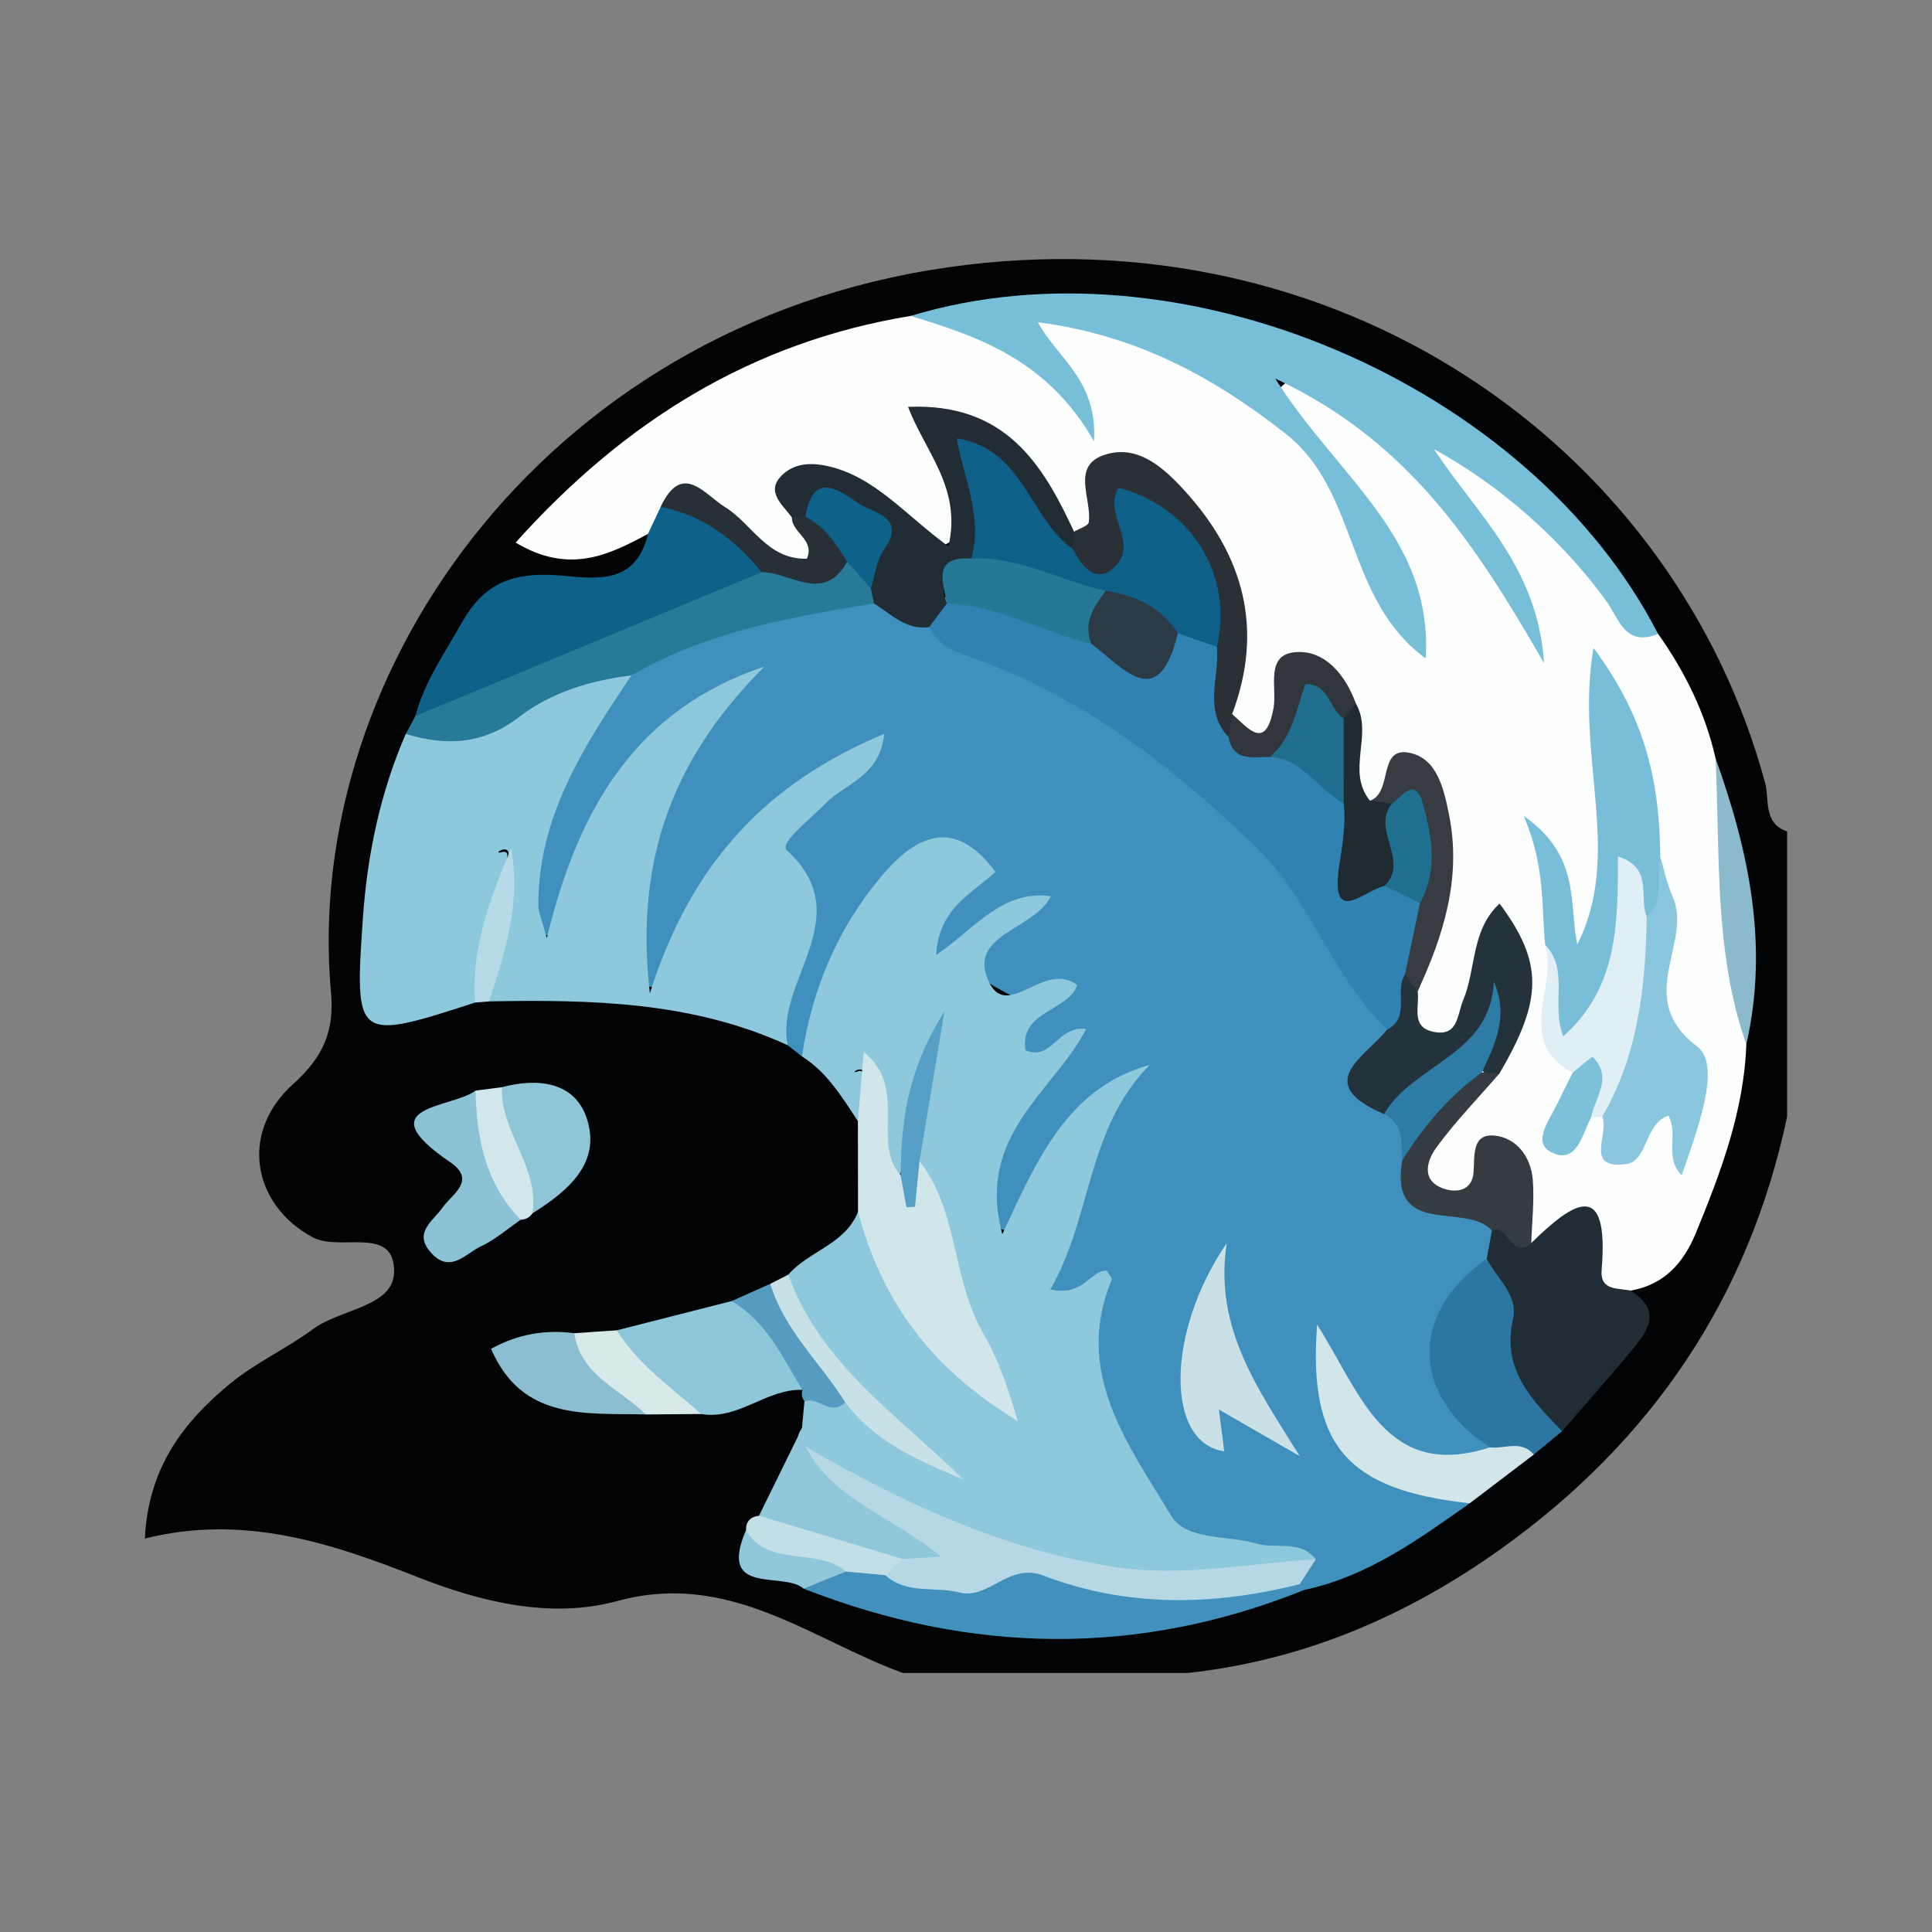 <?xml version="1.0" encoding="utf-8"?>
<!-- Generator: Adobe Illustrator 17.0.0, SVG Export Plug-In . SVG Version: 6.00 Build 0)  -->
<!DOCTYPE svg PUBLIC "-//W3C//DTD SVG 1.1//EN" "http://www.w3.org/Graphics/SVG/1.1/DTD/svg11.dtd">
<svg version="1.1" id="Layer_1" xmlns="http://www.w3.org/2000/svg" xmlns:xlink="http://www.w3.org/1999/xlink" x="0px" y="0px"
	 width="200px" height="200px" viewBox="0 0 200 200" enable-background="new 0 0 200 200" xml:space="preserve">

<rect x="0" y="0" width="200" height="200" fill="#808080" stroke="none"/>

<g>
	<path fill="#020304" d="M93.456,173.183c-9.565-3.495-17.957-10.608-29.548-7.448c-6.868,1.873-14.074,0.137-20.826-2.531
		c-8.919-3.523-17.965-6.47-28.082-3.934c0.337-7.359,4.033-12.101,8.836-16.049c2.635-2.165,5.843-3.617,8.6-5.653
		c2.834-2.093,8.357-2.28,8.363-5.943c0.008-4.828-5.587-2.006-8.441-3.545c-6.171-3.328-7.654-10.796-1.987-15.883
		c3.145-2.824,4.247-5.525,3.894-9.444c-3.039-33.776,23.057-70.235,65.822-75.339c40.031-4.777,73.494,19.711,82.649,53.682
		c0.445,1.651-0.234,4.141,2.264,4.973c0,9.843,0,19.687,0,29.53c-3.984,18.853-14.119,33.684-29.697,44.795
		c-9.676,6.901-20.375,11.482-32.316,12.789C113.143,173.183,103.3,173.183,93.456,173.183z"/>
	<path fill="#3F90BC" d="M83.018,109.361c-0.492-0.387-0.984-0.773-1.475-1.16c-2.283-2.703-1.096-5.608-0.357-8.399
		c0.928-3.501,1.823-6.39-0.484-10.282c-2.753-4.645,3.39-6.019,4.641-8.368c-6.408,3.895-11.693,10.014-14.82,17.996
		c-0.522,1.333-1.214,3.144-2.82,3.048c-2.176-0.13-2.274-2.321-2.393-3.94c-0.716-9.722,2.39-18.203,8.117-25.181
		c-6.537,4.849-11.71,11.393-13.774,20.14c-0.437,1.85-1.009,4.212-3.721,3.476c-2.161-0.586-1.597-2.65-1.608-4.347
		c-0.058-9.459,4.986-16.672,10.351-23.767c7.558-5.043,16.155-6.658,24.962-7.595c2.686,0.357,4.798,1.994,7.109,3.188
		c12.287,5.204,23.935,11.275,33.362,21.156c5.879,6.162,10.026,13.291,14.03,20.616c-0.153,3.045-4.351,6.439,0.789,9.037
		c1.364,1.249,1.773,2.908,2.034,4.632c-0.485,5.841,6.796,3.509,7.995,7.577c0.287,1.042,0.238,2.068-0.116,3.083
		c-6.266,6.415-5.751,12.99-0.458,19.681c-3.927,4.931-7.919,1.887-11.419-0.336c-3.127-1.987-4.964-5.291-5.462-8.777
		c0.382,5.968,3.503,10.118,9.603,12.062c1.827,0.582,3.863,0.885,5.036,2.723c-5.307,3.749-10.575,7.575-17.117,8.965
		c-0.22-0.17-0.44-0.34-0.663-0.504c-0.368-0.76-0.699-1.548-1.444-2.056c-14.159-2.759-20.212-9.864-20.474-23.994
		c-0.018-0.985,0.168-1.959,0.281-2.936c-3.408,0.098-5.23-2.007-4.26-4.87c1.835-5.42,3.369-10.964,5.036-15.61
		c-2.592,2.225-4.235,6.082-6.145,9.782c-0.751,1.455-1.378,3.554-3.615,2.867c-2.219-0.681-2.732-2.71-2.481-4.809
		c0.452-3.782,2.139-7.108,4.627-9.878c1.402-1.56,2.551-1.945-0.431-3.106c-1.81-0.705-0.584-2.972,0.368-4.483
		c0.184-0.292,1.564-0.53,0.422-1.12c-6.917-3.575-6.931-3.547-2.408-8.755c-2.388,1.036-4.303,6.197-7.234,3.618
		c-3.256-2.865,2.009-5.75,2.721-9.651c-4.914-0.51-6.816,2.95-9.013,5.948C87.098,99.413,86.843,105.295,83.018,109.361z"/>
	<path fill="#FDFEFE" d="M180.78,108.111c-0.246,6.91-2.645,13.246-5.223,19.53c-1.266,3.086-3.279,5.363-6.757,5.961
		c-1.571,0.927-3.32,0.441-3.598-1.01c-0.858-4.486-3.963-3.725-6.97-3.488c-1.114-1.087-1.351-2.531-1.574-3.967
		c-0.412-2.658-1.193-4.294-4.113-2.004c-1.48,1.16-3.283,1.169-4.585-0.309c-1.5-1.701-1.003-3.623,0.06-5.388
		c1.631-2.706,4.342-4.568,5.816-7.4c2.015-3.622,3.803-7.269,1.759-11.74c-2.946,2.885-1.356,9.076-7.036,9.23
		c-2.891,0.078-3.271-2.364-3.081-4.759c1.492-4.582,2.845-9.251,3.167-14.04c0.445-6.609-1.572-7.888-7.394-5.276
		c-3.295-2.259-2.054-5.855-2.645-8.905c-1.316-3.401-2.526-7.144-5.446-0.871c-1.872,4.022-4.129,3.525-6.492,0.382
		c-0.519-5.687,1.733-11.498-1.976-17.059c-5.625-8.432-7.353-8.847-12.963-1.528c-3.3-0.715-4.231-3.816-5.964-6.057
		c-1.841-2.38-4.002-4.039-7.129-4.798c-0.576,4.022,4.124,8.172,0.257,11.112c-4.298,3.267-6.564-2.407-9.834-3.835
		c-3.508-1.532-3.529-1.743-5.464,1.101c0.364,1.758,2.387,3.602,0.47,5.253c-1.972,1.699-3.99,0.404-5.882-0.766
		c-2.498-1.545-4.15-4.937-7.928-3.716c-0.977,0.683-1.783,1.733-3.179,1.51c-4.082,2.198-8.184,4.204-13.697,0.893
		c11.267-12.559,24.437-20.757,40.885-23.46c6.127-0.194,11.551,1.27,15.338,6.282c-0.695-1.908-4.306-3.333-2.511-5.89
		c1.717-2.446,4.604-0.575,6.856-0.049c13.656,3.187,23.03,11.48,28.381,24.366c0.812,1.956,1.379,3.999,3.501,5.714
		c-2.716-6.844-6.166-12.628-10.857-17.748c-1.253-1.368-4.526-2.875-2.431-5.232c1.883-2.118,4.779-0.721,6.719,0.771
		c7.803,6.004,14.17,13.259,18.216,21.319c-1.25-4.063-4.833-7.676-7.855-11.653c-1.004-1.322-2.666-2.812-1.017-4.432
		c1.536-1.509,3.178-0.23,4.566,0.845c6.036,4.674,11.825,9.592,15.66,16.365c0.658,1.162,1.74,1.674,2.816,2.251
		c2.783,3.926,4.879,8.169,5.949,12.886C179.421,88.292,180.643,98.143,180.78,108.111z"/>
	<path fill="#8EC8DC" d="M83.018,109.361c1.033-6.934,3.677-13.231,8.159-18.576c3.486-4.156,7.527-6.407,11.859-0.54
		c-2.288,2.234-5.838,3.628-6.132,8.62c3.96-2.679,6.832-6.798,11.882-6.086c-1.691,3.446-8.438,3.914-6.557,8.55
		c1.9,4.681,5.76-1.98,9.266,0.625c-0.721,2.651-6.043,2.704-5.324,6.765c2.714,1.175,3.309-2.618,6.269-2.2
		c-3.338,6.484-11.462,10.95-8.682,21.242c3.741-8.063,6.854-15.159,15.271-17.533c-6.548,6.583-5.956,15.71-10.294,23.253
		c3.486,0.757,3.951-1.885,5.813-1.952c0.176,0.306,0.614,0.74,0.524,0.957c-3.965,9.634,1.708,17.017,6.154,24.404
		c1.581,2.627,5.824,1.999,8.834,2.901c2.025,0.607,4.496-0.457,6.151,1.626c-14.029,7.237-27.272,1.672-40.428-2.805
		c-4.823-1.641-9.114-4.758-12.754-8.521c-0.575-0.744-0.577-1.489-0.01-2.236c0.085-0.931,0.17-1.863,0.255-2.794
		c1.694-1.425,3.578-0.011,5.354-0.36c2.396,1.958,4.202,4.611,6.492,5.397c-3.764-2.986-8.194-6.508-11.596-11.03
		c-1.5-1.993-3.78-4.082-1.926-7.115c2.142-2.465,5.903-3.135,7.222-6.512c4.361,2.279,3.708,7.719,6.842,10.827
		c1.798,1.783,3.242,3.924,6.14,6.231c-3.664-7.996-5.587-15.473-7.507-22.949c-0.346-3.973,1.341-7.435,2.22-10.582
		c-2.563,3.493-1.138,8.759-3.522,12.859c-4.937-2.343-0.649-7.697-3.52-10.758c-0.304-0.892-1.597,0.197-0.679-0.156
		c0.365-0.14,0.493,0.019,0.674,0.236c1.575,1.892,0.961,3.461-0.66,4.908C87.167,113.578,85.632,111.003,83.018,109.361z"/>
	<path fill="#8EC8DC" d="M65.363,69.916c-4.891,7.278-9.678,14.603-9.637,23.865c0.003,0.602,0.304,1.202,0.881,3.335
		c3.317-13.747,9.422-23.72,22.523-28.114c-8.873,8.877-13.553,19.234-11.857,33.827c4.296-13.611,12.181-21.82,24.262-26.859
		c-0.446,4.443-4.109,5.14-6.143,7.265c-1.494,1.56-4.771,4.025-3.926,4.8c7.525,6.906-1.322,13.532,0.079,20.167
		c-9.862-4.532-20.358-4.735-30.913-4.538c-0.82-5.293,2.049-10.123,2.018-15.317c-0.105-0.996-1.706,0.132-0.754-0.121
		c0.436-0.116,0.653,0.004,0.625,0.36c-0.412,5.219-1.61,10.265-3.331,15.197c-12.361,4.002-12.516,3.991-11.616-8.84
		c0.456-6.504,1.797-12.911,4.427-18.962c5.747-0.701,10.912-2.959,16.033-5.559C60.177,69.334,62.771,67.673,65.363,69.916z"/>
	<path fill="#77BED9" d="M171.643,65.62c-3.427,1.404-4.06-1.611-5.393-3.449c-4.462-6.153-10.879-11.913-17.802-15.669
		c4.52,6.873,10.73,12.148,11.391,22.147c-7.138-12.405-14.053-23.007-27.826-29.465c6.381,10.169,16.336,16.412,15.575,28.977
		c-8.399-6.151-6.864-17.288-14.527-23.288c-7.528-5.894-15.434-10.193-25.623-11.512c2.04,3.755,6.186,5.991,5.815,12.325
		c-4.761-8.336-11.784-10.809-18.989-12.977C122.062,24.245,158.29,39.653,171.643,65.62z"/>
	<path fill="#0E6189" d="M67.074,55.276c0.44-0.937,0.879-1.873,1.319-2.81c5.739-0.733,8.869,2.496,11.003,7.243
		c-0.276,0.966-0.728,1.91-1.661,2.289c-10.591,4.303-21.075,8.886-31.983,12.369c-0.926,0.296-1.888,0.446-2.752-0.24
		c0.931-3.549,3.019-6.49,4.785-9.638c2.167-3.862,4.908-5.162,9.333-4.97C60.769,59.678,65.694,61.131,67.074,55.276z"/>
	<path fill="#202D37" d="M158.519,128.679c4.442-4.366,8.067-6.662,7.282,2.776c-0.183,2.198,1.69,1.857,2.999,2.148
		c3.407,2.166,1.683,4.322-0.064,6.404c-2.305,2.746-4.679,5.433-7.024,8.145c-4.184-0.614-6.461-3.31-6.735-7.247
		c-0.247-3.555-1.543-6.995-1.069-10.606c0.179-0.969,0.358-1.939,0.537-2.908C156.57,125.399,157.049,128.606,158.519,128.679z"/>
	<path fill="#D0E6EB" d="M88.811,116.059c0.18-2.146,0.361-4.292,0.601-7.152c4.677,3.762,0.734,9.308,3.816,12.744
		c2.376,1.818,0.218-2.434,1.96-1.464c4.079,5.239,3.324,12.26,6.647,17.929c1.173,2.001,2.265,4.662,3.532,9.003
		c-9.366-5.69-14.146-12.73-16.545-21.676C88.818,122.313,88.814,119.186,88.811,116.059z"/>
	<path fill="#277B99" d="M43,74.128c11.95-4.962,23.9-9.925,35.85-14.887c2.718-1.192,6.076,0.846,8.528-1.698
		c2.144-0.077,2.994,1.391,3.671,3.07c0.142,0.721-0.054,1.34-0.58,1.854c-8.684,1.422-17.34,2.935-25.107,7.449
		c-4.194,0.513-8.296,1.747-11.565,4.263c-3.806,2.93-7.584,3.064-11.799,1.802C42.333,75.363,42.667,74.745,43,74.128z"/>
	<path fill="#4191BC" d="M135.024,164.588c-17.292,6.956-34.566,6.628-51.825-0.125c0.984-1.915,2.752-2.609,4.701-3.033
		c1.564-0.245,3.11-0.121,4.644,0.234c13.177-1.379,26.046,5.106,39.315,1.511c0.982-0.266,1.882,0.25,2.693,0.815
		C134.708,164.19,134.866,164.389,135.024,164.588z"/>
	<path fill="#2B77A2" d="M153.908,130.298c1.021,2.067,3.299,3.71,2.711,6.327c-1.163,5.177,1.964,8.321,5.092,11.527
		c-0.976,0.807-1.951,1.613-2.927,2.42c-1.493-0.39-3.228,0.714-4.549-0.738C146.017,144.43,145.874,135.93,153.908,130.298z"/>
	<path fill="#8EC7DA" d="M63.846,137.714c3.958-1.007,7.917-2.014,11.875-3.022c5.521,0.606,7.352,4.165,7.35,9.188
		c-3.724-0.137-6.631,3.155-10.479,2.497C68.393,144.785,63.815,143.576,63.846,137.714z"/>
	<path fill="#D2E5E8" d="M154.235,149.833c1.527,0.173,3.24-0.791,4.546,0.741c-2.209,1.68-4.421,3.362-6.637,5.047
		c-12.632-1.373-16.741-5.925-15.797-18.492C140.846,144.141,143.377,153.334,154.235,149.833z"/>
	<path fill="#8CC2D5" d="M53.907,126.268c-1.363,0.933-2.636,2.06-4.114,2.747c-1.567,0.728-3.136,2.84-5.098,0.75
		c-1.997-2.127,0.085-3.306,1.158-4.805c0.975-1.362,3.496-2.778,0.746-4.654c-8.659-5.905,0.108-5.526,2.626-7.404
		C51.85,116.984,53.144,121.533,53.907,126.268z"/>
	<path fill="#91C7DA" d="M83.021,147.855c0.133,0.643,0.266,1.285,0.399,1.928c3.587,2.772,7.159,5.554,11.131,7.789
		c1.374,0.773,3.74,1.316,3.222,3.279c-0.602,2.283-2.922,1.93-4.852,1.606c-4.684-2.109-11.155,0.402-14.347-5.553
		C80.057,153.888,81.539,150.871,83.021,147.855z"/>
	<path fill="#8ABACC" d="M180.78,108.111c-3.378-9.618-2.697-19.673-3.186-29.604C181.05,88.116,183.117,97.877,180.78,108.111z"/>
	<path fill="#8ABED0" d="M66.858,146.423c-6.185-0.152-12.799,0.693-16.025-6.795c2.822-1.547,5.636-2.003,8.61-1.616
		C62.054,140.693,65.982,142.213,66.858,146.423z"/>
	<path fill="#8EC5D7" d="M51.957,112.546c3.652-0.978,7.461-0.577,8.742,3.101c1.638,4.704-1.883,7.635-5.576,9.955
		C53.03,121.501,49.681,117.705,51.957,112.546z"/>
	<path fill="#C8E1E7" d="M81.599,131.953c3.37,9.337,11.46,14.632,18.156,21.223c-4.61-1.96-9.173-3.863-12.268-8.025
		c-4.065-3.145-8.115-6.299-7.749-12.247C80.358,132.586,80.979,132.269,81.599,131.953z"/>
	<path fill="#D8E9EA" d="M66.858,146.423c-2.661-2.636-6.754-4.011-7.414-8.411c1.467-0.099,2.935-0.198,4.402-0.298
		c2.232,3.578,5.675,5.933,8.747,8.664C70.681,146.393,68.77,146.408,66.858,146.423z"/>
	<path fill="#D1E7EC" d="M51.957,112.546c-0.173,4.65,3.912,8.268,3.164,13.056c-0.291,0.426-0.695,0.648-1.213,0.665
		c-3.655-3.721-4.567-8.404-4.684-13.366C50.135,112.783,51.046,112.664,51.957,112.546z"/>
	<path fill="#569CC0" d="M79.738,132.903c1.444,4.803,5.189,8.15,7.749,12.247c-1.437,1.536-2.796-0.619-4.212-0.088
		c-0.262-0.361-0.331-0.754-0.205-1.181c-2.075-3.363-3.693-7.092-7.351-9.188C77.06,134.096,78.399,133.499,79.738,132.903z"/>
	<path fill="#B5DBE6" d="M49.189,103.782c-0.435-5.664,1.553-10.813,3.72-15.963c1.04,5.511-0.586,10.682-2.279,15.845
		C50.15,103.703,49.67,103.743,49.189,103.782z"/>
	<path fill="#C2DEE7" d="M78.575,156.905c4.957,1.494,9.914,2.987,14.871,4.481c0.259,1.482-0.097,2.303-1.801,1.675
		c-1.36-0.125-2.72-0.251-4.08-0.376c-3.831-0.497-8.736,1.609-10.345-4.27C77.21,157.496,77.686,157.016,78.575,156.905z"/>
	<path fill="#91C7DA" d="M77.219,158.414c2.396,3.974,7.381,1.676,10.345,4.271c-1.457,0.592-2.913,1.184-4.367,1.777
		C81.062,162.589,74.275,165.312,77.219,158.414z"/>
	<path fill="#2F82B1" d="M143.602,106.579c-5.707-5.457-7.852-13.361-13.642-18.952c-8.774-8.472-18.142-15.671-29.755-19.702
		c-1.6-0.555-3.232-1.268-4.018-3.006c-0.053-1.696,0.792-2.79,2.298-3.445c5.283-0.747,9.705,1.93,14.372,3.622
		c3.021,2.122,6.028,3.362,8.966-0.169c1.905-0.194,3.452,0.482,4.709,1.887c1.936,2.533-1.007,5.538,0.782,8.085
		c1.229,1.854,2.992,2.535,5.162,2.322c3.287,0.641,5.594,2.568,7.171,5.447c1.951,2.55-1.8,8.295,4.677,8.322
		c1.428,0.518,2.541,1.387,3.22,2.768c1.034,2.822-0.588,5.211-1.255,7.757C144.766,102.87,147.833,106.662,143.602,106.579z"/>
	<path fill="#B5D8E4" d="M91.645,163.06c0.6-0.559,1.201-1.117,1.801-1.675c0.948-0.056,1.896-0.112,3.978-0.235
		c-5.097-4.228-11.22-5.899-14.006-11.37c9.947,5.716,20.09,10.539,31.71,12.39c7.281,1.16,14.075-0.363,21.085-0.753
		c-0.554,0.858-1.108,1.716-1.662,2.574c-8.933,2.252-17.87,2.432-26.537-0.89c-3.602-1.381-5.678,2.531-8.689,1.754
		C96.776,164.196,93.856,165.084,91.645,163.06z"/>
	<path fill="#212C34" d="M98.016,62.467c-0.609,0.817-1.219,1.634-1.829,2.452c-2.399,0.331-3.934-1.35-5.717-2.452
		c-0.105-0.516-0.21-1.032-0.316-1.549c-0.889-3.46,0.913-9.339-6.352-7.054c-0.657,0.198-1.266,0.096-1.828-0.292
		c-0.937-1.331-2.767-2.644-1.039-4.363c1.209-1.203,2.9-1.383,4.779-0.953c4.912,1.125,8.039,5.092,12.468,8.303
		c1.408-6.037-2.406-9.764-4.181-14.443c10.047-0.417,13.912,5.868,17.183,12.922c0.419,0.627,0.396,1.219-0.141,1.768
		c-5.233-0.382-5.46-6.265-9.442-8.403c0.051,3.362,1.975,6.824-0.466,9.957C99.493,59.271,96.708,59.311,98.016,62.467z"/>
	<path fill="#24323B" d="M143.602,106.579c2.489-1.289,0.7-3.961,1.837-5.687c1.314-0.09,2.097,0.222,1.313,1.727
		c0.246,1.541-0.806,3.726,1.698,4.206c2.519,0.482,2.383-1.769,3.008-3.259c1.371-3.273,0.809-7.301,3.78-10.028
		c4.524,6.103,4.5,9.907-0.025,17.599c-0.659,0.432-1.235,0.341-1.731-0.271c-0.965-2.105,0.825-3.998,0.941-5.894
		c-1.713,5.695-6.267,8.191-11.149,10.354C135.758,112.125,141.365,109.415,143.602,106.579z"/>
	<path fill="#C9E0E6" d="M134.55,150.738c-2.658-1.532-5.317-3.063-8.374-4.825c0.223,1.723,0.387,2.987,0.561,4.323
		c-6.05-0.818-6.111-12.244,0.251-21.537C125.642,137.544,130.279,143.847,134.55,150.738z"/>
	<path fill="#343B41" d="M153.407,111.012c0.602,0.042,1.204,0.084,1.805,0.126c-2.203,2.544-4.565,4.972-6.54,7.683
		c-0.927,1.272-1.616,3.342,0.691,4.196c1.335,0.494,3.061,0.314,3.187-1.724c0.106-1.713-0.173-3.952,2.144-3.738
		c2.292,0.211,3.798,2.202,3.981,4.593c0.165,2.161-0.087,4.353-0.156,6.531c-2.101,1.921-2.329-2.082-4.074-1.289
		c-2.639-3.007-10.651,0.854-9.289-7.267C146.718,116.01,148.052,111.69,153.407,111.012z"/>
	<path fill="#2C7CA6" d="M153.407,111.012c-3.407,2.442-6.035,5.589-8.25,9.11c-0.107-1.802,0.196-3.766-1.882-4.795
		c3.038-5.237,11.045-6.053,11.37-13.718C156.239,105.347,154.705,108.157,153.407,111.012z"/>
	<path fill="#78BED9" d="M159.951,97.795c-0.386-4.03,0.018-8.103-2.212-13.323c5.93,4.145,4.65,9.021,5.542,13.297
		c4.772-9.43-0.243-19.352,1.672-30.699c5.613,7.491,6.859,14.38,6.918,21.662c0.613,2.202,1.304,4.411-0.531,6.403
		c-0.574,1.338-2.029-2.83-2.596,0.557c-1.505,9.001-1.658,8.991-7.133,12.602C159.349,105.04,161.865,101.024,159.951,97.795z"/>
	<path fill="#8AC6DE" d="M170.468,94.881c1.947-1.711,0.925-4.099,1.403-6.148c0.418,1.363,0.697,2.79,1.277,4.083
		c2.157,4.807-4.134,10.457,2.539,15.516c2.606,1.975-0.028,8.735-1.591,13.33c-1.866-1.83-0.291-4.223-1.389-6.169
		c-2.473,0.802-2.105,4.697-4.35,5.008c-4.428,0.613-1.727-3.186-2.493-4.902C166.527,108.499,167.341,101.433,170.468,94.881z"/>
	<path fill="#E0EFF5" d="M170.468,94.881c-0.117,7.221-0.874,14.3-4.605,20.717c-0.384,0.047-0.771,0.074-1.158,0.082
		c-1.208-0.97-0.798-2.137-0.357-3.27c0.365-0.937,0.562-1.938,1.078-2.815c-0.755,0.701-0.923,2.46-2.624,1.458
		c-6.099-3.311-1.487-8.927-2.852-13.257c2.534,2.635,0.584,6.119,1.876,9.486c5.738-5.088,5.638-11.812,5.667-18.621
		C171.23,89.862,169.61,92.903,170.468,94.881z"/>
	<path fill="#293036" d="M111.073,56.834c0.037-0.599,0.074-1.198,0.112-1.796c0.53-0.322,1.47-0.586,1.524-0.974
		c0.344-2.441-1.922-5.88,1.734-7.012c3.378-1.045,6.024,1.365,8.222,3.781c6.122,6.729,8.17,14.35,4.888,23.085
		c0.588,0.906,0.464,1.7-0.372,2.384c-2.674-2.821-0.896-6.218-1.208-9.344c-1.237-5.475-3.167-10.555-7.952-14.487
		c-1.123,2.887,0.726,6.761-3.33,7.591C112.449,60.52,110.969,59.382,111.073,56.834z"/>
	<path fill="#363C42" d="M146.752,102.62c-0.438-0.575-0.876-1.151-1.314-1.727c0.519-2.469,1.038-4.937,1.557-7.405
		c-0.891-2.538-0.65-5.207-0.833-7.817c-0.146-2.071-1.184-2.268-2.811-1.81c-0.657-0.101-1.157-0.436-1.53-0.969
		c2.418-0.867,0.754-5.698,4.154-4.951c2.812,0.618,3.501,3.74,4.039,6.446C151.308,90.898,149.44,96.828,146.752,102.62z"/>
	<path fill="#202A31" d="M141.822,82.89c0.762,0.101,1.524,0.202,2.286,0.302c0.56,2.915,3.304,6.03-0.776,8.523
		c-2.113,0.424-5.753,4.434-4.657-2.37c0.304-1.89,0.656-4.11,0.424-6.197c-1.433-2.558-2.099-5.233-1.263-8.145
		c0.451-1.174,1.045-2.19,2.526-2.165C142.195,75.993,139.306,79.834,141.822,82.89z"/>
	<path fill="#273036" d="M81.975,53.571c0.472-0.027,0.945-0.051,1.417-0.073c3.047,0.058,4.75,1.36,4.308,4.65
		c-2.454,4.397-5.862,1.057-8.852,1.091c-2.752-3.389-6.075-5.901-10.456-6.777c2.233-4.748,4.546-1.264,6.672,0.04
		c2.802,1.718,4.336,5.435,8.459,5.337C84.396,55.87,81.951,55.142,81.975,53.571z"/>
	<path fill="#30363B" d="M140.362,72.838c-0.422,0.51-0.844,1.021-1.266,1.531c-4.122-1.685-4.42,3.933-7.627,3.995
		c-1.739-0.044-3.791,0.559-4.287-2.064c0.123-0.793,0.247-1.587,0.371-2.382c1.658,1.456,3.462,3.865,4.28-0.594
		c0.399-2.176-0.954-5.659,2.426-5.824C137.225,67.353,139.304,69.912,140.362,72.838z"/>
	<path fill="#7CC0DA" d="M162.802,111.053c0.717-0.574,1.991-1.716,2.069-1.639c2.138,2.097,0.25,4.163-0.168,6.266
		c-0.929,1.792-1.494,4.923-4.119,3.595c-2.023-1.023-0.158-3.37,0.632-5.031C161.727,113.172,162.272,112.116,162.802,111.053z"/>
	<path fill="#56A0C5" d="M95.188,120.186c-0.155,1.579-0.311,3.158-0.466,4.736c-0.296,0.02-0.593,0.039-0.889,0.059
		c-0.201-1.111-0.402-2.222-0.604-3.332c0.083-5.367,0.575-10.633,4.541-16.958C96.71,111.054,95.949,115.62,95.188,120.186z"/>
	<path fill="#0E6189" d="M87.7,58.149c-1.146-1.82-2.287-3.645-4.311-4.65c0.816-5.193,3.863-2.372,5.728-1.244
		c1.334,0.807,4.788,1.358,2.399,4.629c-0.798,1.093-0.926,2.676-1.361,4.034C89.337,59.995,88.518,59.072,87.7,58.149z"/>
	<path fill="#0E6088" d="M111.073,56.834c0.823,1.59,2.151,3.443,3.844,2.231c3.484-2.492-0.9-5.806,0.885-8.569
		c7.398,1.909,11.913,8.904,10.172,16.46c-1.348-0.466-2.695-0.933-4.043-1.399c-3.217-0.347-5.793-2.636-9.025-2.949
		c-4.141-1.548-8.887-1.538-12.362-4.792c1.193-4.174-0.678-8.008-1.511-12.435C105.999,46.454,106.575,53.757,111.073,56.834z"/>
	<path fill="#257997" d="M100.544,57.816c4.965-0.244,9.249,2.346,13.914,3.348c0.512,2.098-0.041,3.909-1.476,5.483
		c-5.044-1.196-9.645-3.977-14.966-4.181C97.665,60.268,96.437,57.592,100.544,57.816z"/>
	<path fill="#2C3A45" d="M112.982,66.647c-0.901-2.203,0.26-3.852,1.475-5.485c3.066,0.489,5.739,1.643,7.473,4.394
		C119.921,73.902,116.314,69.147,112.982,66.647z"/>
	<path fill="#206E8F" d="M131.469,78.363c2.298-1.982,2.721-4.889,3.659-7.548c2.479-0.041,2.462,2.604,3.969,3.554
		c0.001,2.926,0.002,5.852,0.003,8.779C136.424,81.763,134.893,78.553,131.469,78.363z"/>
	<path fill="#1E6F90" d="M143.332,91.716c2.636-2.627-1.443-5.858,0.772-8.523c1.109-0.783,2.391-2.925,3.221,0.092
		c0.933,3.391,1.525,6.861-0.331,10.202C145.775,92.897,144.553,92.306,143.332,91.716z"/>
</g>
</svg>
